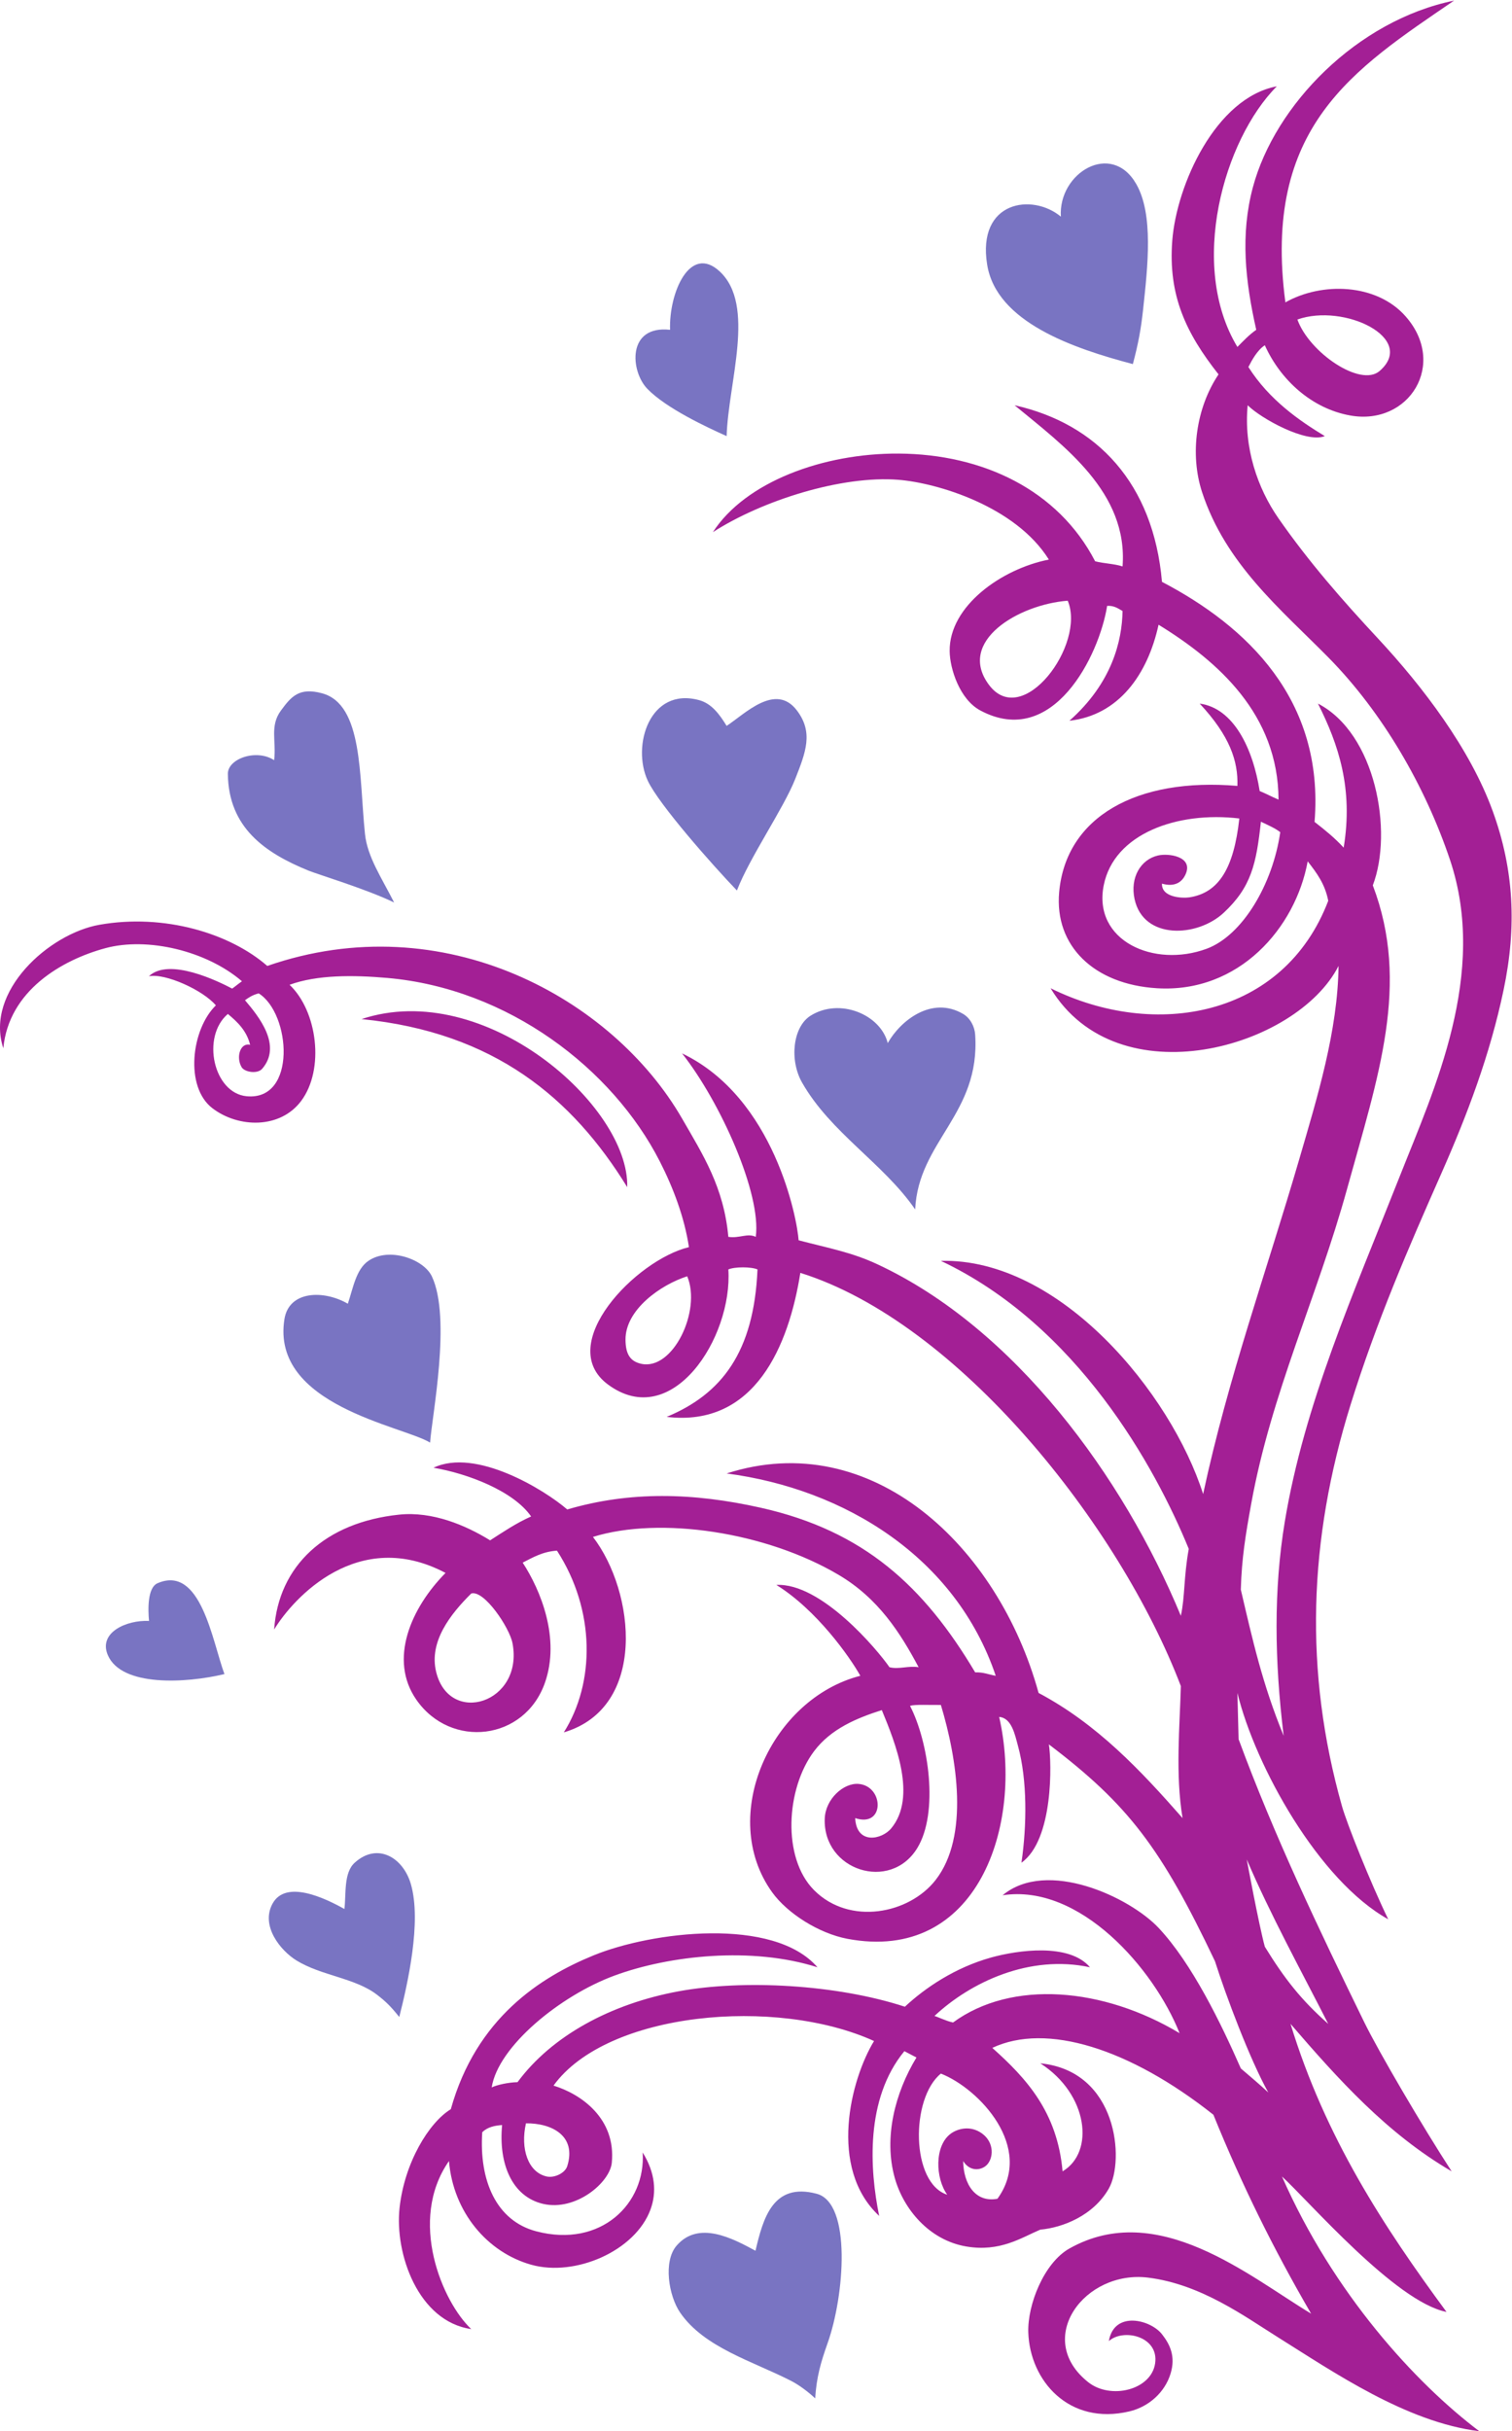 <?xml version="1.0" encoding="UTF-8" standalone="no"?>
<svg
   xmlns:dc="http://purl.org/dc/elements/1.1/"
   xmlns:cc="http://creativecommons.org/ns#"
   xmlns:rdf="http://www.w3.org/1999/02/22-rdf-syntax-ns#"
   xmlns:svg="http://www.w3.org/2000/svg"
   xmlns="http://www.w3.org/2000/svg"
   viewBox="0 0 543.707 873.92"
   height="873.92"
   width="543.707"
   xml:space="preserve"
   id="svg2"
   version="1.1"><defs
     id="defs6" /><g
     transform="matrix(1.333,0,0,-1.333,0,873.92)"
     id="g10"><g
       transform="scale(0.1)"
       id="g12"><path
         id="path14"
         style="fill:#7974c2;fill-opacity:1;fill-rule:evenodd;stroke:none"
         d="m 3056.02,5574.2 c -159,42.07 -367.86,112.21 -393.03,268.18 -27.76,172.07 121.97,193.54 198.83,129.45 -7.46,117.66 136.24,205.27 203.43,87.85 46.79,-81.75 31.05,-221.01 18.5,-337.53 -5.72,-53.07 -12.94,-92.51 -27.73,-147.95 z M 2199.03,88.516 c -14.71,14.218 -41.59,35.195 -63.94,46.699 -104.04,53.496 -235.63,89.98 -300.54,184.941 -30.52,44.629 -46.1,137.871 -9.25,180.332 59.25,68.242 150.16,19.981 212.7,-13.867 20.55,86.68 46.51,185.098 165.09,153.692 95.09,-25.176 74.74,-275.586 29.68,-402.305 -18.93,-53.242 -30.02,-92.227 -33.74,-149.492 z M 1077.05,1116.91 c -23.7,29.89 -37.6,42.78 -60.11,60.12 -59.073,45.49 -150.124,50.96 -217.327,92.46 -42.851,26.47 -96.843,92.74 -64.718,152.58 35.375,65.92 140.078,16.45 194.191,-13.87 4.934,40.67 -2.406,97.6 27.746,124.83 61.818,55.84 130.768,13.57 151.448,-57.39 29.78,-102.14 -9.01,-271.03 -31.23,-358.73 z m -471.62,924.75 c -103.742,-24.86 -277.262,-34.78 -314.422,50.86 -26.5,61.05 49.976,95.41 110.972,92.46 -2.738,30.1 -4.683,89.75 23.118,101.74 116.761,50.33 147.492,-155.96 180.332,-245.06 z m 554.84,624.2 c -74.17,45.35 -430.028,100.12 -393.008,332.91 12.285,77.27 106.211,79.14 171.074,41.62 14.367,42.66 22.144,92.75 55.48,115.59 55.734,38.14 149.134,4.63 171.074,-41.62 53.53,-112.76 -0.09,-379.16 -4.62,-448.5 z M 2394.81,3743.2 c 33.67,59.93 118.48,128.57 203.44,78.59 18.82,-11.07 30.89,-33.44 32.38,-55.49 14.51,-214.74 -153.17,-287.09 -161.84,-471.61 -85.91,124.7 -227.94,206.51 -305.16,342.16 -34.47,60.51 -24.99,150.23 23.12,180.32 78.63,49.19 188.84,2.94 208.06,-73.97 z m -434.62,855.39 c 48.78,31.82 131.76,117.77 189.57,41.61 45,-59.28 23.91,-112.68 -4.62,-184.95 -31.29,-79.24 -123.15,-211.9 -157.22,-300.54 -64.87,67.45 -210.46,231.82 -240.43,295.91 -43.95,94.02 4.93,253.86 138.71,217.32 33.13,-9.04 54.34,-37.34 73.99,-69.35 z m -897.01,-476.25 c -74.543,36.07 -205.196,75.51 -230.535,85.8 -117.934,47.93 -216.204,116.15 -217.973,260.98 -0.496,41.11 77.129,68.32 124.844,36.98 6.312,51.16 -12.485,92.19 18.496,134.1 27.277,36.9 48.414,63.2 110.965,46.24 110.91,-30.09 99.515,-224.69 115.593,-379.15 6.461,-62 44.33,-117.2 78.61,-184.95 z m 878.51,1701.54 c 97.67,-91.15 22.98,-298.38 18.5,-443.88 -52.97,23.77 -162.69,74.65 -213.92,127.54 -46.1,47.62 -55.31,172.19 61.33,159.12 -3.41,99.55 53.6,232.33 134.09,157.22 v 0" /><path
         id="path16"
         style="fill:#a31f95;fill-opacity:1;fill-rule:evenodd;stroke:none"
         d="m 3922.56,6554.43 c -271.79,-185.68 -517.77,-340.09 -455.05,-813.78 98.18,55.46 245.05,51.41 323.66,-37 114.42,-128.65 10.38,-295.94 -147.95,-268.17 -105.36,18.48 -189.7,97.14 -231.19,189.57 -20.45,-13.45 -34.71,-39.86 -44.32,-58.75 56.44,-88.97 137.85,-144.91 206.16,-186.3 -50.01,-20.05 -172.15,47.37 -208.09,83.22 -10.96,-114.12 26.35,-223.55 83.24,-305.16 82.59,-118.45 171.88,-220.18 268.18,-323.67 120.99,-130.03 248.3,-296.93 309.61,-465.6 57.58,-158.45 64.93,-311.85 29.49,-481.48 -36.78,-176.02 -98.83,-338.93 -168.03,-495.52 -89.16,-201.75 -174.62,-398.24 -245.05,-624.21 -113.2,-363.19 -125.88,-718.15 -23.12,-1081.95 13.34,-47.25 75.92,-204.24 124.84,-305.18 -186.83,103.85 -358.1,411.27 -406.88,610.33 l 3.23,-124.67 c 96.68,-262.26 216.46,-512.44 338.92,-763.08 38.92,-79.67 157.73,-282.346 235.81,-402.268 -175.17,102.246 -306.13,248.711 -434.64,397.658 93.39,-305.803 251.41,-546.975 420.78,-776.799 -137.48,26.895 -373,300.762 -443.88,365.274 C 3597.26,370.723 3818.69,129.727 3990.53,0 c -196.4,24.102 -392.68,159.18 -541.51,252.266 -91.49,57.226 -208.77,143.886 -351.41,161.816 -171.5,21.582 -310.11,-164.687 -161.82,-282.031 60.04,-47.52 169.72,-21.406 180.32,50.84 10.69,72.89 -85.58,95.254 -124.84,60.117 14.06,82.734 112.32,58.125 143.33,18.496 21.55,-27.539 37.33,-59.688 23.13,-106.328 -15.37,-50.508 -58.85,-89.375 -110.97,-101.739 -163.6,-38.77 -268.46,83.379 -272.8,212.696 -2.5,74.863 42.35,187.988 110.96,226.562 238.13,133.868 484.84,-75.039 651.97,-175.703 -102.73,176.719 -187.12,347.969 -263.57,536.348 -225.68,178.67 -450.44,249.18 -596.46,180.33 91.94,-82.205 175.45,-172.85 189.57,-332.908 87.28,51.562 69.31,208.398 -60.1,291.289 209.28,-20.606 227.65,-262.168 184.94,-337.52 -41.41,-73.086 -124.41,-105.586 -184.94,-110.976 -51.54,-21.875 -108.53,-60.899 -199.6,-45.45 -99.97,16.954 -169.5,100.586 -193.09,185.157 -30.34,108.73 1,229.668 58.62,324.488 l -32.6,17.07 c -106.29,-129 -93.48,-319.644 -67.97,-444.293 -138.82,129.356 -76.51,368.985 -13.87,471.643 -264.25,120.04 -720.7,79.06 -864.64,-120.217 73.66,-22.48 169,-88.223 157.21,-208.066 -5.26,-53.555 -97.23,-131.153 -184.95,-110.977 -84.62,19.473 -120.88,108.75 -110.97,212.695 -20.12,-1.445 -39.12,-5.371 -53.56,-19.296 -8.61,-129.434 37.01,-238.829 146.03,-267.364 174.41,-45.644 295.79,75.45 286.67,212.696 34.53,-55.352 37.93,-107.891 21.28,-153.496 -40.95,-112.188 -203.17,-182.461 -321.68,-149.278 -118.08,33.067 -210.55,141.289 -222.07,279.649 -111.7,-159.825 -17.68,-380.176 60.1,-453.145 -142.53,20.449 -207.17,202.539 -193.32,327.559 13.39,120.996 78.71,229.082 138.19,265.41 68.77,246.13 242.33,356.35 384.73,414.65 157.77,64.61 486.02,104.96 604.41,-31.99 -177.14,56.48 -399.43,32.09 -547.17,-22.21 -147.03,-54.06 -314.6,-191.37 -331.64,-301.661 13.93,6.758 45.46,13.672 69.64,14.082 92.59,125.389 252.31,211.469 434.63,245.039 174.79,32.19 425.81,18.63 610.33,-41.6 54.21,50.58 135.03,105.6 232.92,132.79 71.69,19.9 210.49,39.59 266.46,-26.44 -163.34,35.19 -322.27,-40.28 -419.61,-131.31 9.78,-2.66 31.61,-13.75 50.15,-17.56 158.56,116.17 405.08,94.75 611.1,-28.85 -69.42,174.55 -269.42,403.97 -477.46,371.92 119.99,99.7 342.98,-5.16 420.76,-87.88 90.16,-95.87 168.7,-257.93 221.94,-379.136 24.89,-21.368 50.09,-42.383 73.99,-64.727 -49.43,88.553 -114.03,260.173 -143.78,353.923 -145.25,305.35 -233.37,421.8 -448.08,584.69 7.7,-47.91 12.95,-257.44 -73.97,-319.04 14.75,101.48 15.9,222.34 -9.24,314.43 -8.3,30.37 -16.95,76.09 -50.88,78.61 66.67,-292.07 -58.5,-664.7 -409.59,-598.26 -76.32,14.46 -161.79,68.24 -203.08,125.84 -146.85,204.79 -2.34,521.8 238.16,583.38 -28.29,50.65 -117.51,177.42 -226.56,245.06 121,6.31 273.17,-175.47 305.17,-221.93 25.04,-6.49 51.74,4.74 78.6,0 -49.49,92.95 -108.59,185.48 -215.08,248.65 -196.44,116.46 -482.75,158.9 -663.43,102.73 114.32,-148.86 146.8,-460.49 -78.61,-527.09 84.47,133.56 85.61,329.53 -18.49,490.1 -38.87,-2.73 -64.89,-18.32 -92.47,-32.36 48.44,-74.2 101.87,-204.2 60.11,-323.65 -54.79,-156.78 -254.09,-179.24 -346.78,-46.25 -75.53,108.35 -14.95,247.5 78.6,342.14 -235.691,124.59 -410.917,-67.67 -462.374,-152.57 11.734,171.91 137.922,289.19 337.534,309.8 89.51,9.24 179,-28.52 245.06,-69.36 33.36,21.35 70.7,46.86 110.62,64.38 -47.95,69.2 -172.31,116.03 -263.29,131.39 113.9,54.39 299.53,-59.46 360.74,-112.54 169.2,49.74 339.64,45.6 522.46,4.61 278.77,-62.48 440.3,-212.62 577.99,-443.87 22.41,0.82 37.05,-6.09 55.48,-9.24 -107.93,320 -407.88,504.01 -725.92,545.61 391.81,126.05 732.78,-196.6 841.51,-591.86 158.03,-83.92 275.25,-208.71 388.4,-337.52 -19.78,117.85 -7.49,248.63 -4.62,356.02 -165.66,434.27 -600.82,981.25 -1026.48,1114.31 -31.04,-195.15 -121.77,-416.7 -360.64,-388.38 148.4,61.82 235.44,174.32 245.05,397.64 -17.07,7.46 -61.53,7.44 -78.61,0 11.92,-183.55 -151.82,-438.44 -324.88,-310.23 -145.22,107.59 75.96,336.19 218.54,370.35 -12.1,80.31 -42.31,160.06 -78.6,231.19 -127.82,250.45 -409.52,466.34 -735.18,494.73 -92.117,8.04 -189.684,8.61 -263.551,-18.5 75.082,-70.97 95.043,-227.91 31.266,-313.19 -56.797,-75.94 -169.348,-73.11 -239.332,-19.71 -75.383,57.51 -57.125,212.82 9.242,277.42 -34.926,41.41 -136.879,87.35 -180.719,78.53 54.488,51.65 187.484,-13.71 224.664,-33.26 5.461,3.53 17.984,14.03 26.43,19.7 C 557.328,3992 397.938,4029.93 284.258,3999.16 166.957,3967.43 23.688,3884.76 8.953,3729.32 -41.621,3882.75 132.578,4038.25 267.895,4062.23 c 175.214,31.06 352.55,-23.16 453.125,-110.97 476.86,165.51 932.94,-88.82 1118.94,-411.52 56.52,-98.03 112.56,-184.82 124.84,-319.04 30.03,-4.63 51.51,10.92 73.99,0 15.65,115.81 -94.84,362.78 -198.83,494.76 249.92,-119.57 310.91,-448.38 314.4,-504 82.43,-21.58 142.91,-32.2 212.7,-64.74 370.2,-172.62 662.82,-572.31 818.42,-947.87 11.41,52.2 7.47,103.86 21.36,180.41 -90.75,221.6 -300.86,602.77 -668.7,776.72 321.22,7.98 621.01,-357.11 707.45,-628.85 66.85,312.19 170.91,599.94 258.91,901.65 49.37,169.3 104.37,347.38 106.36,522.48 -112.51,-221.51 -595.8,-359.31 -776.8,-60.11 281.22,-139.26 628.97,-78.69 749.05,235.81 -8.8,45.15 -30.59,74.6 -55.48,106.34 -32.58,-179.14 -185.22,-355.87 -406.9,-342.15 -169.88,10.51 -276.48,114.48 -263.54,258.92 18.28,204.02 210.21,309.77 480.87,286.69 2.19,67.18 -20.76,135.17 -101.73,221.94 90.98,-12.08 143.48,-119.99 161.83,-235.82 15.73,-6.25 31.61,-15.01 50.86,-23.12 -1.07,229.47 -162.17,372.41 -323.66,471.63 -29.34,-134.07 -107.29,-244.05 -240.44,-258.94 115.51,102.25 141.93,216.23 143.34,295.93 -11.9,6.58 -22.05,14.92 -41.61,13.86 -21.16,-133.6 -145.93,-386.99 -342.16,-282.04 -55.51,29.69 -82.09,112.17 -82.68,159.79 -1.54,121.73 140.05,221.99 267.62,247.1 -89.93,144.06 -301.81,206.81 -405.63,215.11 -153.23,12.27 -367.85,-55.62 -500.61,-141.13 87.62,135.48 297.42,213.07 501.22,211.82 227.24,-1.39 430.41,-98.35 529.88,-290.43 23.2,-6.09 52,-6.57 73.97,-13.87 15.25,199.73 -157.94,324.71 -291.3,434.63 222.9,-49.93 374.61,-211.04 397.64,-476.24 228.13,-119.19 438.45,-317.27 411.61,-647.32 28.65,-22.24 54.11,-42.9 78.52,-69.37 26.23,158.87 -13.76,278.22 -69.35,388.41 155.32,-79.97 203.51,-344.5 147.95,-490.13 101.31,-266.34 15.08,-512.91 -69.35,-818.39 -81.23,-293.93 -204.6,-550.12 -258.94,-850.79 -14.55,-80.5 -25.43,-144.7 -27.74,-229.96 31.88,-136.32 58.34,-255.23 115.59,-394.23 -24.78,202.32 -27.37,394.18 3.06,577.67 52.44,316.25 184.47,613.03 311.35,934.29 90.92,230.18 237.67,543.15 134.09,850.77 -66.21,196.67 -181.09,396.44 -328.28,545.61 -127.94,129.66 -276.47,251.01 -340.23,445.01 -33.75,102.7 -16.28,227.74 44.32,317.9 -87.79,111.21 -136.2,212.88 -124.84,360.65 11.5,149.65 116.7,385.05 282.03,416.14 -143.56,-144.38 -239.01,-483.36 -106.33,-702.81 16.1,16.27 31.8,32.93 50.85,46.23 -29.74,131.47 -43.12,256.5 -9.24,383.77 59.29,222.7 281.38,450.27 542.89,504 z M 1692.01,3354.79 c -147.34,239.34 -358.29,417.64 -716.69,453.14 331.77,110.36 722.95,-234.19 716.69,-453.14 z M 3499.9,5694.41 c 31.62,-88.58 170.3,-183.72 221.92,-138.71 101.03,88.06 -95.8,183.42 -221.92,138.71 z m -832.28,-984.86 c 90.99,-122.48 262.44,108.95 212.69,226.58 -131.46,-9.9 -300.11,-108.88 -212.69,-226.58 z m 309.79,-540.98 c -29.58,-149.57 135.46,-223.33 277.41,-171.08 96.84,35.65 178.51,173.91 198.83,314.42 -13.66,10.7 -29.61,17.52 -52.2,28.31 -12.35,-113.59 -25.86,-176.26 -100.39,-245.63 -71.61,-66.66 -216.52,-73.18 -240.43,36.99 -12.54,57.75 16.34,106.69 63.12,117.52 29.16,6.74 93.55,-2.85 75.59,-48.15 -10.62,-26.81 -33.58,-36.79 -64.74,-27.75 -1.58,-37.99 56.19,-39.73 73.99,-36.99 78.71,12.09 119.78,77.31 134.64,212.69 -167.98,19.99 -338.32,-41.28 -365.82,-180.33 z M 665.527,3599.86 c 135.739,-12.64 118.938,223.26 32.368,277.42 -16.879,-4.33 -26.875,-11.12 -36.989,-18.49 38.211,-44.89 100.41,-122.54 46.242,-184.95 -12.621,-14.54 -47.445,-9.22 -55.484,4.61 -15.555,26.77 -3.543,66.9 23.109,60.12 -9.535,38.23 -34.007,61.54 -60.101,83.22 -72.098,-61.29 -39.031,-213.56 50.855,-221.93 z M 1687.38,2943.28 c 0.32,-39.84 13.32,-58.16 41.62,-64.73 86.31,-20.07 163.77,143.52 124.83,235.81 -71.8,-22.86 -167.08,-90.22 -166.45,-171.08 z M 1176.5,2047.85 c 35.61,-147.26 236.68,-84.51 206.06,77.03 -8,42.21 -76.75,144.44 -111.32,134.08 -55.73,-55.21 -114.49,-129.47 -94.74,-211.11 z m 1278.42,-91.91 c 49.96,-96.14 78.35,-287.27 19.56,-383.48 -72.84,-119.2 -255.05,-60.29 -249.62,79.65 2.04,52.71 50.74,96.64 91.21,93.36 68.88,-5.59 71.55,-118.95 -9.12,-92.21 3.58,-72.15 71.57,-58.38 97.1,-27.75 70.63,84.7 10.75,231.95 -25.26,319.04 -67.46,-21.58 -137.1,-50.19 -182.81,-110.98 -75.63,-100.6 -86.84,-287.2 0,-374.51 95.81,-96.31 257.11,-64.18 328.29,27.74 90.96,117.44 57.55,326.72 13.87,471.62 -30.37,-0.45 -70.3,1.89 -83.22,-2.48 z m 957.11,-649.46 c 53.65,-87.07 98.25,-143.77 171.08,-208.06 -69.7,136.81 -158.12,298.18 -219.66,443.16 -1.02,3.62 32.78,-177.32 48.58,-235.1 z M 2690.74,626.777 c 100.17,138.145 -48.96,296.875 -152.6,337.559 -82.41,-67.129 -80.96,-295.391 17.14,-326.602 -32.14,44.375 -34.92,132.09 9.56,164.649 17.39,12.734 48.41,21.66 77.73,4.726 38.08,-21.953 39.31,-64.863 21.84,-86.523 -13.58,-16.816 -46.6,-23.516 -66.16,7.93 0.84,-62.266 33.13,-112.852 92.49,-101.739 z m -1216.05,60.118 c 20.81,-4.668 49.58,9.043 55.49,27.753 25.91,82.188 -42.04,116.387 -111.33,115.586 -15.68,-68.984 5.95,-132.168 55.84,-143.339 v 0" /></g></g></svg>